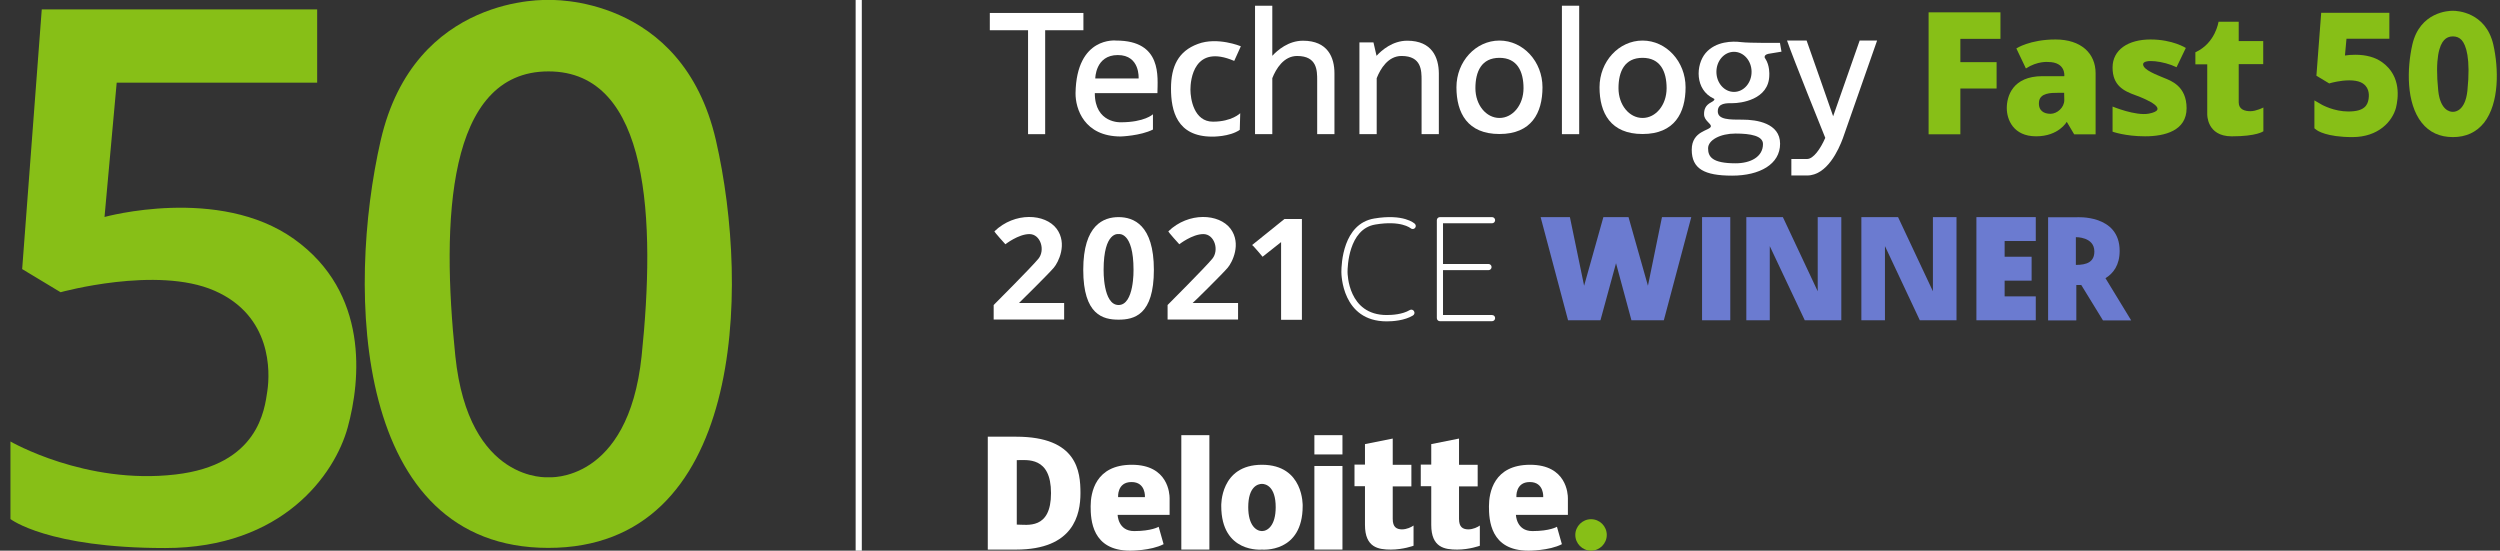 <svg xmlns="http://www.w3.org/2000/svg" width="227" height="50" viewBox="0 0 227 50" fill="none"><rect x="0" y="0" width="227" height="50" fill="#333333" stroke="none"/><g clip-path="url(#clip0_7645_158)"><path d="M113.691 22.249C113.817 22.319 114.643 23.313 114.643 23.313L116.323 21.983V29.04H118.213V19.883H116.631L113.691 22.249Z" fill="white"></path><path d="M26.698 21.703C19.866 16.83 9.49 19.701 9.49 19.701L10.596 7.505H28.799V0.854H3.792L2.013 24.433L5.5 26.534C5.5 26.534 14.251 24.111 19.473 26.394C24.696 28.676 24.528 33.786 24.276 35.495C24.024 37.203 23.464 42.215 15.931 43.084C7.754 44.036 0.949 40.087 0.949 40.087V47.13C0.949 47.13 4.324 49.762 14.993 49.762C25.662 49.762 30.395 43.084 31.571 38.813C32.747 34.529 33.531 26.576 26.698 21.703Z" fill="#87BF17"></path><path d="M65.007 12.742C61.941 -0.588 49.788 -4.01894e-05 49.788 -4.01894e-05C49.788 -4.01894e-05 37.634 -0.588 34.568 12.742C31.431 26.407 32.103 49.748 49.788 49.748C67.472 49.748 68.144 26.407 65.007 12.742ZM58.259 32.33C57.04 43.909 49.801 43.335 49.801 43.335C49.801 43.335 42.549 43.909 41.344 32.33C40.07 20.092 40.56 6.483 49.801 6.483C59.043 6.483 59.533 20.092 58.259 32.33Z" fill="#87BF17"></path><path d="M98.374 2.745V1.177H89.875V2.745H93.347V12.182H94.901V2.745H98.374Z" fill="white"></path><path d="M143.39 0.519H141.822V12.182H143.39V0.519Z" fill="white"></path><path d="M101.356 3.683C101.356 3.683 97.743 3.263 97.659 8.458C97.645 9.872 98.443 12.392 101.762 12.392C101.762 12.392 103.554 12.336 104.688 11.762V10.376C104.688 10.376 103.932 11.104 101.762 11.104C101.762 11.104 99.409 11.216 99.409 8.458H105.094C105.108 7.001 105.542 3.683 101.356 3.683ZM103.386 7.127H99.451C99.451 7.127 99.451 4.999 101.496 4.999C103.54 4.999 103.386 7.127 103.386 7.127Z" fill="white"></path><path d="M112.067 5.531L112.669 4.201C112.669 4.201 110.541 3.319 108.763 3.991C106.985 4.649 106.327 6.035 106.327 8.037C106.327 10.04 106.845 12.406 110.065 12.406C110.065 12.406 111.647 12.434 112.571 11.79L112.613 10.278C112.613 10.278 111.857 11.048 110.135 11.048C108.413 11.048 108.091 8.989 108.091 8.135C108.091 7.281 108.385 3.949 112.067 5.531Z" fill="white"></path><path d="M118.312 3.697C116.982 3.697 115.988 4.565 115.525 5.069V0.519H113.957V12.182H115.525V7.099C115.862 6.245 116.562 5.083 117.78 5.083C119.6 5.083 119.6 6.413 119.6 7.281V12.182H121.168V6.651C121.168 5.223 120.566 3.697 118.312 3.697Z" fill="white"></path><path d="M127.777 3.696C126.446 3.696 125.452 4.564 124.99 5.068L124.71 3.85H123.436V12.181H125.004V7.099C125.34 6.245 126.04 5.082 127.258 5.082C129.079 5.082 129.079 6.413 129.079 7.281V12.181H130.647V6.651C130.633 5.222 130.031 3.696 127.777 3.696Z" fill="white"></path><path d="M136.151 3.683C133.995 3.683 132.245 5.587 132.245 7.925C132.245 10.263 133.253 12.168 136.151 12.168C139.05 12.168 140.058 10.263 140.058 7.925C140.058 5.587 138.308 3.683 136.151 3.683ZM136.151 10.711C134.947 10.711 133.967 9.535 133.967 8.009C133.967 6.483 134.527 5.251 136.151 5.251C137.762 5.251 138.336 6.483 138.336 8.009C138.336 9.535 137.355 10.711 136.151 10.711Z" fill="white"></path><path d="M149.144 3.683C146.987 3.683 145.237 5.587 145.237 7.925C145.237 10.263 146.245 12.168 149.144 12.168C152.042 12.168 153.05 10.263 153.05 7.925C153.05 5.587 151.3 3.683 149.144 3.683ZM149.144 10.711C147.939 10.711 146.959 9.535 146.959 8.009C146.959 6.483 147.519 5.251 149.144 5.251C150.754 5.251 151.328 6.483 151.328 8.009C151.328 9.535 150.348 10.711 149.144 10.711Z" fill="white"></path><path d="M160.569 4.887L161.759 4.691L161.619 3.892C161.619 3.892 158.832 3.92 158.076 3.822C157.32 3.724 155.794 3.738 154.87 4.817C153.96 5.895 153.89 8.149 155.598 8.947C155.598 8.947 155.864 9.031 155.36 9.297C154.856 9.563 154.716 9.941 154.73 10.403C154.744 10.963 155.388 11.215 155.346 11.481C155.276 11.873 153.61 11.859 153.61 13.596C153.61 15.332 154.758 15.948 157.278 15.948C159.785 15.948 161.633 14.912 161.633 13.05C161.633 11.173 159.477 10.865 158.258 10.865C157.04 10.865 155.976 10.879 155.976 10.109C155.976 9.339 156.76 9.367 157.362 9.367C157.964 9.367 160.653 9.101 160.653 6.791C160.653 6.791 160.709 5.951 160.289 5.321C160.261 5.321 160.065 4.999 160.569 4.887ZM157.586 12.126C158.959 12.126 160.079 12.335 160.079 13.078C160.079 14.24 158.959 14.828 157.586 14.828C155.458 14.828 155.094 14.226 155.094 13.47C155.094 12.713 156.2 12.126 157.586 12.126ZM157.446 8.345C156.564 8.345 155.85 7.533 155.85 6.525C155.85 5.517 156.564 4.705 157.446 4.705C158.328 4.705 159.043 5.517 159.043 6.525C159.043 7.533 158.328 8.345 157.446 8.345Z" fill="white"></path><path d="M168.857 3.683C168.311 5.265 167.135 8.611 166.449 10.557C165.763 8.597 164.601 5.251 164.041 3.683H162.263C162.837 5.349 165.455 11.818 165.735 12.518C165.301 13.512 164.657 14.436 164.083 14.436H162.655V15.934H164.083C165.903 15.934 166.953 13.582 167.331 12.56C167.499 12.084 169.852 5.377 170.44 3.683H168.857Z" fill="white"></path><path d="M216.309 5.658C215.665 5.196 214.853 4.972 213.859 4.972C213.509 4.972 213.173 5 212.921 5.042L213.061 3.515H216.953V1.163H210.765L210.33 6.876L211.493 7.576L211.689 7.52C211.703 7.52 212.487 7.296 213.313 7.296C213.733 7.296 214.069 7.352 214.335 7.464C215.133 7.814 215.119 8.584 215.077 8.892V8.92C215.021 9.284 214.923 9.97 213.733 10.096C213.579 10.11 213.411 10.124 213.243 10.124C211.913 10.124 210.863 9.522 210.849 9.522L210.148 9.116V11.65L210.33 11.79C210.414 11.86 211.241 12.448 213.593 12.448C215.973 12.448 217.219 11.02 217.555 9.788C217.751 8.962 218.073 6.932 216.309 5.658Z" fill="#87BF17"></path><path d="M226.392 4.047C225.706 1.078 223.059 0.98 222.765 0.98C222.751 0.98 222.695 0.98 222.667 0.98C222.373 0.98 219.727 1.064 219.041 4.047C218.551 6.203 218.467 9.353 219.895 11.146C220.581 12.014 221.533 12.448 222.723 12.448C223.913 12.448 224.851 12.014 225.552 11.146C226.952 9.353 226.882 6.203 226.392 4.047ZM224.039 8.247C223.843 10.054 222.947 10.152 222.751 10.152H222.723H222.681C222.499 10.152 221.589 10.054 221.393 8.247C221.085 5.265 221.505 4.089 221.925 3.641C222.135 3.417 222.387 3.305 222.723 3.305C223.059 3.305 223.311 3.417 223.521 3.641C223.913 4.089 224.347 5.265 224.039 8.247Z" fill="#87BF17"></path><path d="M175.117 1.12V3.528V5.643V8.037V12.195H178.001V8.037H181.291V5.643H178.001V3.528H181.641V1.12H178.001H175.117Z" fill="#87BF17"></path><path d="M186.64 3.584C184.316 3.584 183.084 4.396 183.084 4.396L183.952 6.216C185.002 5.53 185.954 5.628 185.954 5.628C187.606 5.628 187.438 6.916 187.438 6.916C187.242 6.916 186.724 6.916 185.464 6.916C182.72 6.916 182.216 8.765 182.216 9.815C182.216 10.865 182.818 12.377 184.876 12.377C186.934 12.377 187.662 11.061 187.662 11.061L188.334 12.195H190.281C190.281 12.195 190.281 8.457 190.281 6.65C190.281 4.844 188.964 3.584 186.64 3.584ZM187.438 9.087C187.438 9.773 186.78 10.333 186.192 10.333C186.192 10.333 186.192 10.333 186.178 10.333C185.59 10.333 185.058 10.053 185.142 9.241C185.226 8.429 186.262 8.429 186.808 8.429H186.822C187.396 8.429 187.396 8.429 187.396 8.429C187.424 8.429 187.424 8.429 187.424 8.429C187.424 8.429 187.438 8.667 187.438 9.087Z" fill="#87BF17"></path><path d="M196.483 7.07C195.867 6.804 194.593 6.356 194.593 5.838C194.593 5.32 196.455 5.53 197.631 6.104L198.472 4.354C198.472 4.354 197.281 3.584 195.265 3.584C193.249 3.584 191.821 4.508 191.821 6.132C191.821 7.756 192.815 8.261 193.921 8.653C195.027 9.059 197.015 9.955 195.111 10.319C193.907 10.543 191.821 9.675 191.821 9.675V11.957C191.821 11.957 192.969 12.377 194.775 12.377C196.581 12.377 198.542 11.859 198.542 9.829C198.542 7.798 197.099 7.322 196.483 7.07Z" fill="#87BF17"></path><path d="M203.275 1.976H201.441C201.441 1.976 201.175 3.908 199.34 4.748V5.84H200.418V10.363C200.418 10.363 200.348 12.379 202.645 12.379C204.941 12.379 205.515 11.917 205.515 11.917V9.761C205.515 9.761 204.871 10.097 204.339 10.097C203.807 10.097 203.275 9.929 203.275 9.298C203.275 9.018 203.275 7.45 203.275 5.826H205.501V3.726H203.275C203.275 2.732 203.275 1.976 203.275 1.976Z" fill="#87BF17"></path><path d="M124.779 19.84C121.937 20.317 121.797 23.971 121.797 24.699C121.797 24.881 121.839 29.18 125.914 29.18C126.474 29.18 127.524 29.11 128.294 28.648C128.434 28.564 128.476 28.395 128.392 28.256C128.308 28.115 128.14 28.073 128 28.157C127.342 28.549 126.418 28.605 125.914 28.605C122.399 28.605 122.357 24.853 122.357 24.685C122.357 24.293 122.427 20.793 124.877 20.387C127.216 19.994 128.056 20.709 128.084 20.723C128.196 20.821 128.378 20.821 128.476 20.709C128.588 20.596 128.574 20.415 128.462 20.317C128.42 20.274 127.454 19.392 124.779 19.84Z" fill="white"></path><path d="M135.477 28.605H131.025V24.53H135.155C135.309 24.53 135.435 24.404 135.435 24.25C135.435 24.096 135.309 23.97 135.155 23.97H131.025V20.274H135.477C135.631 20.274 135.757 20.148 135.757 19.994C135.757 19.84 135.631 19.714 135.477 19.714H130.745C130.591 19.714 130.465 19.84 130.465 19.994V28.885C130.465 29.039 130.591 29.165 130.745 29.165H135.477C135.631 29.165 135.757 29.039 135.757 28.885C135.757 28.731 135.645 28.605 135.477 28.605Z" fill="white"></path><path d="M92.267 39.652H89.691V44.777V49.902H92.267C97.49 49.902 98.106 46.723 98.106 44.777C98.106 42.817 97.826 39.652 92.267 39.652ZM92.323 47.633C92.323 44.777 92.323 44.777 92.323 44.777C92.323 44.777 92.323 44.777 92.323 41.781C93.261 41.781 95.432 41.431 95.432 44.777C95.432 48.123 93.261 47.633 92.323 47.633Z" fill="white"></path><path d="M102.77 42.201C99.451 42.201 99.031 44.749 99.031 45.968C99.031 47.2 99.143 50 102.616 50C102.616 50 104.492 50.014 105.654 49.412L105.206 47.83C105.206 47.83 104.576 48.222 102.98 48.222C101.51 48.222 101.482 46.752 101.482 46.752H106.2C106.2 46.752 106.2 45.618 106.2 45.239C106.2 44.861 106.088 42.201 102.77 42.201ZM103.96 45.142H101.524C101.524 45.142 101.412 43.769 102.742 43.769C104.058 43.769 103.96 45.142 103.96 45.142Z" fill="white"></path><path d="M138.935 42.201C135.617 42.201 135.197 44.749 135.197 45.968C135.197 47.2 135.309 50 138.781 50C138.781 50 140.657 50.014 141.819 49.412L141.371 47.83C141.371 47.83 140.741 48.222 139.145 48.222C137.675 48.222 137.647 46.752 137.647 46.752H142.365C142.365 46.752 142.365 45.618 142.365 45.239C142.365 44.861 142.253 42.201 138.935 42.201ZM140.125 45.142H137.689C137.689 45.142 137.577 43.769 138.907 43.769C140.223 43.769 140.125 45.142 140.125 45.142Z" fill="white"></path><path d="M109.812 39.513H107.264V49.902H109.812V39.513Z" fill="white"></path><path d="M121.895 39.513H119.346V41.263H121.895V39.513Z" fill="white"></path><path d="M121.895 42.312H119.346V49.901H121.895V42.312Z" fill="white"></path><path d="M114.587 42.201C110.764 42.201 110.89 45.94 110.89 45.94C110.89 50.266 114.587 49.902 114.587 49.902C114.587 49.902 118.283 50.252 118.283 45.94C118.283 45.94 118.409 42.201 114.587 42.201ZM114.587 48.222C114.083 48.222 113.34 47.732 113.34 46.052C113.34 44.175 114.223 43.937 114.587 43.937C114.937 43.937 115.833 44.175 115.833 46.052C115.833 47.732 115.091 48.222 114.587 48.222Z" fill="white"></path><path d="M126.46 47.116C126.46 46.808 126.46 45.548 126.46 44.162H128.154V42.202H126.46C126.46 40.885 126.46 39.821 126.46 39.821L123.94 40.325C123.94 40.325 123.94 41.109 123.94 42.188H122.988V44.148H123.94C123.94 45.464 123.94 46.822 123.94 47.662C123.94 49.721 125.158 49.903 126.292 49.903C127.412 49.903 128.35 49.553 128.35 49.553V47.718C128.154 47.858 127.748 48.068 127.286 48.068C126.81 48.054 126.46 47.872 126.46 47.116Z" fill="white"></path><path d="M132.479 47.116C132.479 46.808 132.479 45.548 132.479 44.162H134.173V42.202H132.479C132.479 40.885 132.479 39.821 132.479 39.821L129.958 40.325C129.958 40.325 129.958 41.109 129.958 42.188H129.006V44.148H129.958C129.958 45.464 129.958 46.822 129.958 47.662C129.958 49.721 131.177 49.903 132.311 49.903C133.431 49.903 134.369 49.553 134.369 49.553V47.718C134.173 47.858 133.767 48.068 133.305 48.068C132.829 48.054 132.479 47.872 132.479 47.116Z" fill="white"></path><path d="M144.466 47.144C143.682 47.144 143.038 47.788 143.038 48.572C143.038 49.356 143.682 50 144.466 50C145.251 50 145.895 49.356 145.895 48.572C145.895 47.788 145.265 47.144 144.466 47.144Z" fill="#87BF17"></path><path d="M95.686 24.307C96.092 23.831 96.96 22.137 95.938 20.765C94.902 19.392 92.144 19.224 90.295 21.003C90.253 21.045 91.29 22.179 91.29 22.179C91.29 22.179 92.466 21.255 93.474 21.255C94.482 21.255 94.93 22.711 94.286 23.495C93.642 24.279 90.225 27.695 90.225 27.695V29.012H96.624V27.514H92.522C92.522 27.527 95.28 24.797 95.686 24.307Z" fill="white"></path><path d="M101.566 19.714C100.222 19.714 98.359 20.4 98.359 24.502C98.359 28.605 100.166 29.025 101.566 29.025C102.98 29.025 104.772 28.605 104.772 24.502C104.772 20.4 102.91 19.714 101.566 19.714ZM101.566 27.695C100.138 27.695 100.208 24.502 100.208 24.502C100.208 20.988 101.566 21.254 101.566 21.254C101.566 21.254 102.924 20.988 102.924 24.502C102.924 24.502 102.994 27.695 101.566 27.695Z" fill="white"></path><path d="M111.478 24.307C111.884 23.831 112.752 22.137 111.73 20.765C110.694 19.392 107.936 19.224 106.087 21.003C106.045 21.045 107.081 22.179 107.081 22.179C107.081 22.179 108.258 21.255 109.266 21.255C110.274 21.255 110.722 22.711 110.078 23.495C109.434 24.279 106.017 27.695 106.017 27.695V29.012H112.416V27.514H108.286C108.314 27.527 111.072 24.797 111.478 24.307Z" fill="white"></path><path d="M157.11 19.714H154.547V29.081H157.11V19.714Z" fill="#6B7BD0"></path><path d="M179.458 19.714V21.884V23.312V25.483V26.911V29.081H182.02H184.848V26.911H182.02V25.483H184.47V23.312H182.02V21.884H184.848V19.714H182.02H179.458Z" fill="#6B7BD0"></path><path d="M165.049 26.449L161.885 19.714H160.695H159.463H158.566V29.081H160.695V22.346L163.873 29.081H165.049H166.295H167.191V19.714H165.049V26.449Z" fill="#6B7BD0"></path><path d="M175.509 26.449L172.344 19.714H171.154H169.922H169.012V29.081H171.154V22.346L174.319 29.081H175.509H176.741H177.651V19.714H175.509V26.449Z" fill="#6B7BD0"></path><path d="M149.633 25.945L147.869 19.714H145.587L143.837 25.945L142.548 19.714H139.888L142.38 29.081H142.941H144.481H145.321L146.735 23.9L148.135 29.081H148.975H150.515H151.076L153.568 19.714H150.908L149.633 25.945Z" fill="#6B7BD0"></path><path d="M191.176 25.259C191.89 24.825 192.464 24.069 192.464 22.781C192.464 19.434 188.53 19.728 188.53 19.728H185.968V29.095H188.53V25.875C188.53 25.875 188.712 25.889 188.978 25.875L190.952 29.095H193.514L191.176 25.259ZM188.488 24.055V22.879V21.535C188.488 21.535 190.168 21.492 190.168 22.837C190.168 23.789 189.482 24.055 188.488 24.055Z" fill="#6B7BD0"></path><path d="M78.252 0H77.692V50H78.252V0Z" fill="white"></path></g><defs><clipPath id="clip0_7645_158"><rect width="225.763" height="50" fill="white" transform="translate(0.949)"></rect></clipPath></defs></svg>